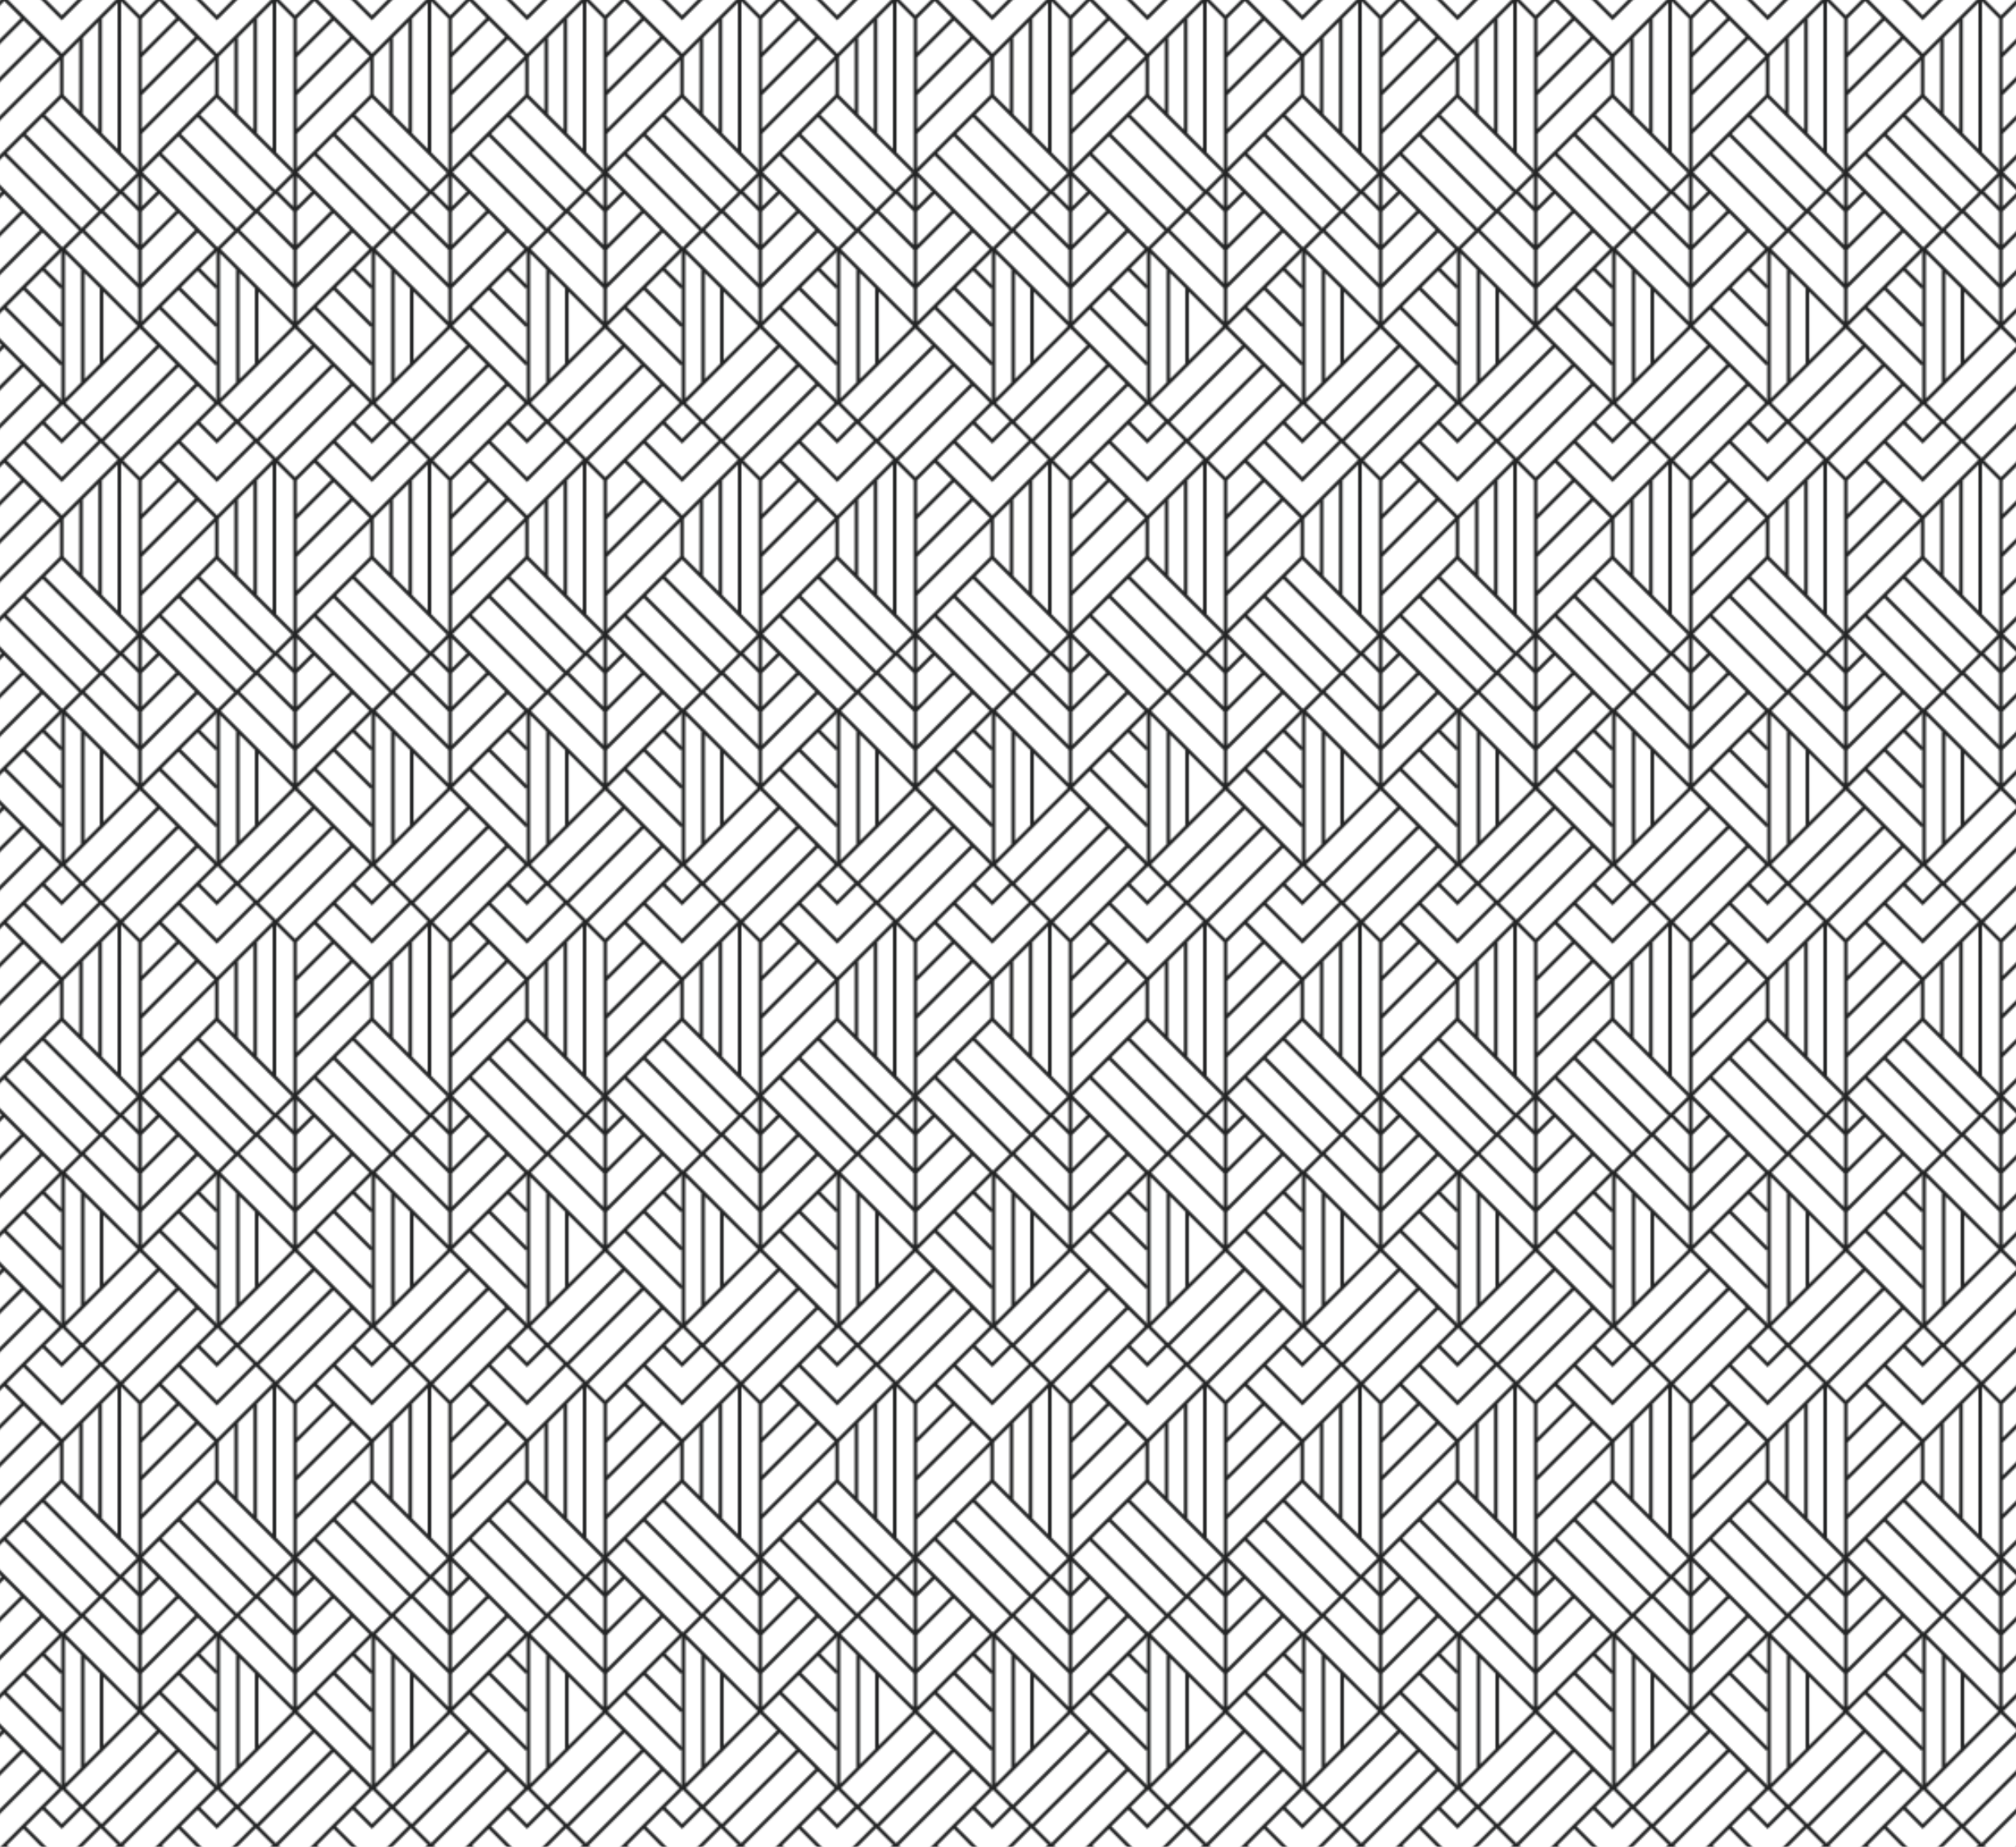 <svg id="PATTERN" xmlns="http://www.w3.org/2000/svg" viewBox="0 0 1131.01 1035.84"><defs><pattern id="Unnamed_Pattern_3" x="0" y="0" width="174" height="259" patternTransform="matrix(1 0 0 -1 12.94 -16527.99)" patternUnits="userSpaceOnUse"><path class="cls-1" d="M0 0h174v259H0z"/><path class="cls-1" d="M0 0h174v259H0z"/><path class="cls-4" d="M227.02-38.45v.11L195.69-7.01l-9.36-9.36 42.4-42.4-1.41-1.41-42.4 42.4-9.34-9.34 42.39-42.39-1.41-1.41-42.39 42.39-9.37-9.37 42.4-42.4-1.41-1.41-42.4 42.4-9.36-9.36 43.09-43.11-10.76-10.76 10.07-10.07-1.41-1.41-10.07 10.07-9.36-9.36 20.84-20.84-1.41-1.41-20.84 20.84-9.36-9.36 31.61-31.61-1.41-1.41-31.61 31.61-9.37-9.37 43.1-43.1-10.77-10.77 9.35-9.35 10.07 10.07 1.41-1.41-11.48-11.48-10.77 10.77-9.36-9.36 20.12-20.13 20.84 20.84 1.41-1.41-22.25-22.25-21.54 21.54-9.3-9.3 30.91-30.91 31.56 31.55 1.41-1.41-32.66-32.66-42.49-42.51v-21.12h-2v85.76l-43.1 43.1v87.04l86.19 86.19v21.12h2V-5.17l8.85-8.85v40.75h2v-42.75l8.71-8.71v62.24h2v-64.24l8.77-8.77v83.77h2V-37.5l10.48-10.48-1.41-1.41-10.95 10.95h-.12Zm-96.97-117.57v42.27l-8.55 8.55v-59.37l8.55 8.55Zm2 2 19.13 19.13-19.13 19.14v-38.27Zm19.54 21.55v18.72l-31.33 31.33-9.35-9.35 40.68-40.7Zm-20.54 60.82-9.37-9.37 29.91-29.91v18.73l-20.54 20.55Zm20.54-17.72v18.72l-9.76 9.78-9.37-9.37 19.13-19.13Zm2-21.56 29.91 29.91-9.36 9.36-20.55-20.55v-18.72Zm19.14 40.69-9.37 9.37-9.77-9.77v-18.73l19.14 19.13ZM151.59-51.1l-8.35-8.35 8.35-8.37v16.72ZM110.5-175.57l9 9v63.37l-9 9v-81.37Zm62.24 19.12-9.38 9.38-41.68-41.68 9.38-9.38 41.68 41.68Zm-40.26-43.1 9.34-9.34 41.68 41.68-9.34 9.34-41.68-41.68Zm21.12-62.03 29.88 29.88-9.2 9.2-20.68-20.68v-18.4Zm0-21.73 40.75 40.75-9.45 9.45-31.3-31.3v-18.9Zm9.84 71.65-9.84-9.84v-18.86l19.27 19.27-9.43 9.43Zm30.84 33.67-9.37 9.37-41.68-41.68 9.37-9.37 41.68 41.68Zm-41.69 41.69-1-1-19.55-19.55v-.37h-.37l-20.76-20.76 9.36-9.36 41.68 41.68-9.36 9.36Zm41.68 44.51-9.36 9.36-31.32-31.32v-18.72l40.68 40.68ZM153.59-51.1v-16.72l8.36 8.36-8.36 8.36Z"/><path class="cls-4" d="M140.02-38.45v.11L108.69-7.01l-9.36-9.36 42.4-42.4-1.41-1.41-42.4 42.4-9.34-9.34 42.39-42.39-1.41-1.41-42.39 42.39-9.37-9.37 42.4-42.4-1.41-1.41-42.4 42.4-9.36-9.36 43.09-43.11-10.76-10.76 10.07-10.07-1.41-1.41-10.07 10.07-9.36-9.36 20.84-20.84-1.41-1.41-20.84 20.84-9.36-9.36 31.61-31.61-1.41-1.41-31.61 31.61-9.37-9.37 43.1-43.1-10.77-10.77 9.35-9.35 10.07 10.07 1.41-1.41-11.48-11.48-10.77 10.77-9.36-9.36 20.12-20.13 20.84 20.84 1.41-1.41-22.25-22.25-21.54 21.54-9.3-9.3 30.91-30.91 31.56 31.55 1.41-1.41-32.66-32.66-42.49-42.51v-21.12h-2v85.76l-43.1 43.1v87.04l86.19 86.19v21.12h2V-5.17l8.85-8.85v40.75h2v-42.75l8.71-8.71v62.24h2v-64.24l8.77-8.77v83.77h2V-37.5l10.48-10.48-1.41-1.41-10.95 10.95h-.12ZM43.05-156.02v42.27l-8.55 8.55v-59.37l8.55 8.55Zm2 2 19.13 19.13-19.13 19.14v-38.27Zm19.54 21.55v18.72L33.26-82.42l-9.35-9.35 40.68-40.7ZM44.05-71.65l-9.37-9.37 29.91-29.91v18.73L44.05-71.65Zm20.54-17.72v18.72l-9.76 9.78-9.37-9.37 19.13-19.13Zm2-21.56L96.5-81.02l-9.36 9.36-20.55-20.55v-18.72Zm19.14 40.69-9.37 9.37-9.77-9.77v-18.73l19.14 19.13ZM64.59-51.1l-8.35-8.35 8.35-8.37v16.72ZM23.5-175.57l9 9v63.37l-9 9v-81.37Zm62.24 19.12-9.38 9.38-41.68-41.68 9.38-9.38 41.68 41.68Zm-40.26-43.1 9.34-9.34 41.68 41.68-9.34 9.34-41.68-41.68Zm21.12-62.03 29.88 29.88-9.2 9.2-20.68-20.68v-18.4Zm0-21.73 40.75 40.75-9.45 9.45-31.3-31.3v-18.9Zm9.84 71.65-9.84-9.84v-18.86l19.27 19.27-9.43 9.43Zm30.84 33.67-9.37 9.37-41.68-41.68 9.37-9.37 41.68 41.68ZM65.59-136.3l-1-1-19.55-19.55v-.37h-.37l-20.76-20.76 9.36-9.36 41.68 41.68-9.36 9.36Zm41.68 44.51-9.36 9.36-31.32-31.32v-18.72l40.68 40.68ZM66.59-51.1v-16.72l8.36 8.36-8.36 8.36Z"/><path class="cls-4" d="M53.02-38.45v.11L21.69-7.01l-9.36-9.36 42.4-42.4-1.41-1.41-42.4 42.4-9.34-9.34 42.39-42.39-1.41-1.41L.17-28.53-9.2-37.9l42.4-42.4-1.41-1.41-42.4 42.4-9.36-9.36 43.09-43.11-10.76-10.76 10.07-10.07-1.41-1.41-10.07 10.07-9.36-9.36 20.84-20.84-1.41-1.41L.18-114.72l-9.36-9.36 31.61-31.61-1.41-1.41-31.61 31.61-9.37-9.37 43.1-43.1-10.77-10.77 9.35-9.35 10.07 10.07 1.41-1.41-11.48-11.48-10.77 10.77-9.36-9.36 20.12-20.13 20.84 20.84 1.41-1.41-22.27-22.29L.15-200.94l-9.3-9.3 30.91-30.91 31.56 31.55 1.41-1.41-32.66-32.66-42.47-42.47v-21.12h-2v85.76l-43.1 43.1v87.04L20.69-5.17v21.12h2V-5.17l8.85-8.85v40.75h2v-42.75l8.71-8.71v62.24h2v-64.24l8.77-8.77v83.77h2V-37.5L65.5-47.98l-1.41-1.41-10.95 10.95h-.12Zm-96.97-117.57v42.27l-8.55 8.55v-59.37l8.55 8.55Zm2 2 19.13 19.13-19.13 19.14v-38.27Zm19.54 21.55v18.72l-31.33 31.33-9.35-9.35 40.68-40.7Zm-20.54 60.82-9.37-9.37 29.91-29.91v18.73l-20.54 20.55Zm20.54-17.72v18.72l-9.76 9.78-9.37-9.37 19.13-19.13Zm2-21.56L9.5-81.02.14-71.66l-20.55-20.55v-18.72Zm19.14 40.69-9.37 9.37-9.77-9.77v-18.73l19.14 19.13ZM-22.41-51.1l-8.35-8.35 8.35-8.37v16.72ZM-63.5-175.57l9 9v63.37l-9 9v-81.37Zm62.24 19.12-9.38 9.38-41.68-41.69 9.38-9.38 41.68 41.69Zm-40.26-43.1 9.34-9.34L9.5-167.21l-9.34 9.34-41.68-41.68Zm21.12-62.03L9.48-231.7l-9.2 9.2-20.68-20.68v-18.4Zm0-21.73 40.75 40.75-9.45 9.45-31.3-31.3v-18.9Zm9.84 71.65-9.84-9.84v-18.86l19.27 19.27-9.43 9.43Zm30.84 33.67-9.37 9.37-41.68-41.68 9.37-9.37 41.68 41.68Zm-41.69 41.69-1-1-19.55-19.55v-.37h-.37l-20.76-20.76 9.36-9.36 41.68 41.68-9.36 9.36Zm41.68 44.51-9.36 9.36-31.32-31.33v-18.72l40.68 40.69ZM-20.41-51.1v-16.72l8.36 8.36-8.36 8.36ZM227.02 220.55v.11l-31.33 31.33-9.36-9.36 42.4-42.4-1.41-1.41-42.4 42.4-9.34-9.34 42.39-42.39-1.41-1.41-42.39 42.39-9.37-9.37 42.4-42.4-1.41-1.41-42.4 42.4-9.36-9.36 43.09-43.11-10.76-10.76 10.07-10.07-1.41-1.41-10.07 10.07-9.36-9.36 20.84-20.84-1.41-1.41-20.84 20.84-9.36-9.36 31.61-31.61-1.41-1.41-31.61 31.61-9.37-9.37 43.1-43.1-10.77-10.77 9.35-9.35 10.07 10.07 1.41-1.41-11.48-11.48-10.77 10.77-9.36-9.36 20.12-20.13 20.84 20.84 1.41-1.41-22.25-22.25-21.54 21.54-9.3-9.3 30.91-30.91 31.56 31.55 1.41-1.41-32.66-32.66-42.47-42.47v-21.16h-2V37.5l-43.1 43.1v87.04l86.19 86.19v21.12h2v-21.12l8.85-8.85v40.75h2v-42.75l8.71-8.71v62.24h2v-64.24l8.77-8.77v83.77h2V221.5l10.48-10.48-1.41-1.41-10.95 10.95h-.14Zm-96.97-117.57v42.27l-8.55 8.55V94.43l8.55 8.55Zm2 2 19.13 19.13-19.13 19.14v-38.27Zm19.54 21.55v18.72l-31.33 31.33-9.35-9.35 40.68-40.7Zm-20.54 60.82-9.37-9.37 29.91-29.91v18.73l-20.54 20.55Zm20.54-17.72v18.72l-9.76 9.78-9.37-9.37 19.13-19.13Zm2-21.56 29.91 29.91-9.36 9.36-20.55-20.55v-18.72Zm19.14 40.69-9.37 9.37-9.77-9.77v-18.73l19.14 19.13Zm-21.14 19.14-8.35-8.35 8.35-8.37v16.72ZM110.5 83.43l9 9v63.37l-9 9V83.43Zm62.24 19.12-9.38 9.38-41.68-41.68 9.38-9.38 41.68 41.68Zm-40.26-43.1 9.34-9.34 41.68 41.68-9.34 9.34-41.68-41.68ZM153.6-2.58l29.88 29.88-9.2 9.2-20.68-20.68v-18.4Zm0-21.73 40.75 40.75-9.45 9.45-31.3-31.3v-18.9Zm9.84 71.65-9.84-9.84V18.64l19.27 19.27-9.43 9.43Zm30.84 33.67-9.37 9.37-41.68-41.68 9.37-9.37 41.68 41.68Zm-41.69 41.69-1-1-19.55-19.55v-.37h-.37l-20.76-20.76 9.36-9.36 41.68 41.68-9.36 9.36Zm41.68 44.51-9.36 9.36-31.32-31.32v-18.72l40.68 40.68Zm-40.68 40.69v-16.72l8.36 8.36-8.36 8.36Z"/><path class="cls-4" d="M140.02 220.55v.11l-31.33 31.33-9.36-9.36 42.4-42.4-1.41-1.41-42.4 42.4-9.34-9.34 42.39-42.39-1.41-1.41-42.39 42.39-9.37-9.37 42.4-42.4-1.41-1.41-42.4 42.4-9.36-9.36 43.09-43.11-10.76-10.76 10.07-10.07-1.41-1.41-10.07 10.07-9.36-9.36 20.84-20.84-1.41-1.41-20.84 20.84-9.36-9.36 31.61-31.61-1.41-1.41-31.61 31.61-9.37-9.37 43.1-43.1-10.77-10.77 9.35-9.35 10.07 10.07 1.41-1.41-11.48-11.48-10.77 10.77-9.36-9.36 20.12-20.13 20.84 20.84 1.41-1.41-22.25-22.25L87.17 58.1l-9.3-9.3 30.91-30.91 31.56 31.55 1.41-1.41-32.66-32.66L66.62-27.1v-21.16h-2V37.5L21.5 80.6v87.04l86.19 86.19v21.12h2v-21.12l8.85-8.85v40.75h2v-42.75l8.71-8.71v62.24h2v-64.24l8.77-8.77v83.77h2V221.5l10.48-10.48-1.41-1.41-10.95 10.95h-.12ZM43.05 102.98v42.27l-8.55 8.55V94.43l8.55 8.55Zm2 2 19.13 19.13-19.13 19.14v-38.27Zm19.54 21.55v18.72l-31.33 31.33-9.35-9.35 40.68-40.7Zm-20.54 60.82-9.37-9.37 29.91-29.91v18.73l-20.54 20.55Zm20.54-17.72v18.72l-9.76 9.78-9.37-9.37 19.13-19.13Zm2-21.56 29.91 29.91-9.36 9.36-20.55-20.55v-18.72Zm19.14 40.69-9.37 9.37-9.77-9.77v-18.73l19.14 19.13ZM64.59 207.9l-8.35-8.35 8.35-8.37v16.72ZM23.5 83.43l9 9v63.37l-9 9V83.43Zm62.24 19.12-9.38 9.38-41.68-41.68 9.38-9.38 41.68 41.68Zm-40.26-43.1 9.34-9.34L96.5 91.79l-9.34 9.34-41.68-41.68ZM66.6-2.58 96.48 27.3l-9.2 9.2L66.6 15.82v-18.4Zm0-21.73 40.75 40.75-9.45 9.45-31.3-31.3v-18.9Zm9.84 71.65L66.6 37.5V18.64l19.27 19.27-9.43 9.43Zm30.84 33.67-9.37 9.37L56.23 48.7l9.37-9.37 41.68 41.68ZM65.59 122.7l-1-1-19.55-19.55v-.37h-.37L23.91 81.02l9.36-9.36 41.68 41.68-9.36 9.36Zm41.68 44.51-9.36 9.36-31.32-31.32v-18.72l40.68 40.68ZM66.59 207.9v-16.72l8.36 8.36-8.36 8.36Z"/><path class="cls-4" d="M53.02 220.55v.11l-31.33 31.33-9.36-9.36 42.4-42.4-1.41-1.41-42.4 42.4-9.34-9.34 42.39-42.39-1.41-1.41L.17 230.47l-9.37-9.37 42.4-42.4-1.41-1.41-42.4 42.4-9.36-9.36 43.09-43.11-10.76-10.76 10.07-10.07-1.41-1.41-10.07 10.07-9.36-9.36 20.84-20.84-1.41-1.41L.18 144.28l-9.36-9.36 31.61-31.61-1.41-1.41-31.61 31.61-9.37-9.37 43.1-43.1-10.77-10.77 9.35-9.35 10.07 10.07 1.41-1.41L21.72 58.1 10.95 68.87l-9.36-9.36 20.12-20.13 20.84 20.84 1.41-1.41-22.25-22.25L.17 58.1l-9.3-9.3 30.91-30.91 31.56 31.55 1.41-1.41-32.66-32.66-42.49-42.51v-21.12h-2V37.5l-43.1 43.1v87.04l86.19 86.19v21.12h2v-21.12l8.85-8.85v40.75h2v-42.75l8.71-8.71v62.24h2v-64.24l8.77-8.77v83.77h2V221.5l10.48-10.48-1.41-1.41-10.95 10.95h-.12Zm-96.97-117.57v42.27l-8.55 8.55V94.43l8.55 8.55Zm2 2 19.13 19.13-19.13 19.14v-38.27Zm19.54 21.55v18.72l-31.33 31.33-9.35-9.35 40.68-40.7Zm-20.54 60.82-9.37-9.37 29.91-29.91v18.73l-20.54 20.55Zm20.54-17.72v18.72l-9.76 9.78-9.37-9.37 19.13-19.13Zm2-21.56L9.5 177.98l-9.36 9.36-20.55-20.55v-18.72Zm19.14 40.69-9.37 9.37-9.77-9.77v-18.73l19.14 19.13Zm-21.14 19.14-8.35-8.35 8.35-8.37v16.72ZM-63.5 83.43l9 9v63.37l-9 9V83.43Zm62.24 19.12-9.38 9.38-41.68-41.69 9.38-9.38 41.68 41.69Zm-40.26-43.1 9.34-9.34L9.5 91.79l-9.34 9.34-41.68-41.68ZM-20.4-2.58 9.48 27.3l-9.2 9.2-20.68-20.68v-18.4Zm0-21.73 40.75 40.75-9.45 9.45-31.3-31.3v-18.9Zm9.84 71.65-9.84-9.84V18.64l19.27 19.27-9.43 9.43Zm30.84 33.67-9.37 9.37-41.68-41.68 9.37-9.37 41.68 41.68Zm-41.69 41.69-1-1-19.55-19.55v-.37h-.37l-20.76-20.76 9.36-9.36 41.68 41.68-9.36 9.36Zm41.68 44.51-9.36 9.36-31.32-31.33v-18.72l40.68 40.69Zm-40.68 40.69v-16.72l8.36 8.36-8.36 8.36ZM227.02 479.55v.11l-31.33 31.33-9.36-9.36 42.4-42.4-1.41-1.41-42.4 42.4-9.34-9.34 42.39-42.39-1.41-1.41-42.39 42.39-9.37-9.37 42.4-42.4-1.41-1.41-42.4 42.4-9.36-9.36 43.09-43.11-10.76-10.76 10.07-10.07-1.41-1.41-10.07 10.07-9.36-9.36 20.84-20.84-1.41-1.41-20.84 20.84-9.36-9.36 31.61-31.61-1.41-1.41-31.61 31.61-9.37-9.37 43.1-43.1-10.77-10.77 9.35-9.35 10.07 10.07 1.41-1.41-11.48-11.48-10.77 10.77-9.36-9.36 20.12-20.13 20.84 20.84 1.41-1.41-22.25-22.25-21.54 21.54-9.3-9.3 30.91-30.91 31.56 31.55 1.41-1.41-32.66-32.66-42.47-42.47v-21.16h-2v85.76l-43.1 43.1v87.04l86.19 86.19v21.12h2v-21.12l8.85-8.85v40.75h2v-42.75l8.71-8.71v62.24h2v-64.24l8.77-8.77v83.77h2V480.5l10.48-10.48-1.41-1.41-10.95 10.95h-.14Zm-96.97-117.57v42.27l-8.55 8.55v-59.37l8.55 8.55Zm2 2 19.13 19.13-19.13 19.14v-38.27Zm19.54 21.55v18.72l-31.33 31.33-9.35-9.35 40.68-40.7Zm-20.54 60.82-9.37-9.37 29.91-29.91v18.73l-20.54 20.55Zm20.54-17.72v18.72l-9.76 9.78-9.37-9.37 19.13-19.13Zm2-21.56 29.91 29.91-9.36 9.36-20.55-20.55v-18.72Zm19.14 40.69-9.37 9.37-9.77-9.77v-18.73l19.14 19.13Zm-21.14 19.14-8.35-8.35 8.35-8.37v16.72ZM110.5 342.43l9 9v63.37l-9 9v-81.37Zm62.24 19.12-9.38 9.38-41.68-41.68 9.38-9.38 41.68 41.68Zm-40.26-43.1 9.34-9.34 41.68 41.68-9.34 9.34-41.68-41.68Zm21.12-62.03 29.88 29.88-9.2 9.2-20.68-20.68v-18.4Zm0-21.73 40.75 40.75-9.45 9.45-31.3-31.3v-18.9Zm9.84 71.65-9.84-9.84v-18.86l19.27 19.27-9.43 9.43Zm30.84 33.67-9.37 9.37-41.68-41.68 9.37-9.37 41.68 41.68Zm-41.69 41.69-1-1-19.55-19.55v-.37h-.37l-20.76-20.76 9.36-9.36 41.68 41.68-9.36 9.36Zm41.68 44.51-9.36 9.36-31.32-31.32v-18.72l40.68 40.68Zm-40.68 40.69v-16.72l8.36 8.36-8.36 8.36Z"/><path class="cls-4" d="M140.02 479.55v.11l-31.33 31.33-9.36-9.36 42.4-42.4-1.41-1.41-42.4 42.4-9.34-9.34 42.39-42.39-1.41-1.41-42.39 42.39-9.37-9.37 42.4-42.4-1.41-1.41-42.4 42.4-9.36-9.36 43.09-43.11-10.76-10.76 10.07-10.07-1.41-1.41-10.07 10.07-9.36-9.36 20.84-20.84-1.41-1.41-20.84 20.84-9.36-9.36 31.61-31.61-1.41-1.41-31.61 31.61-9.37-9.37 43.1-43.1-10.77-10.77 9.35-9.35 10.07 10.07 1.41-1.41-11.48-11.48-10.77 10.77-9.36-9.36 20.12-20.13 20.84 20.84 1.41-1.41-22.25-22.25-21.54 21.54-9.3-9.3 30.91-30.91 31.56 31.55 1.41-1.41-32.66-32.66-42.47-42.47v-21.16h-2v85.76L21.5 339.6v87.04l86.19 86.19v21.12h2v-21.12l8.85-8.85v40.75h2v-42.75l8.71-8.71v62.24h2v-64.24l8.77-8.77v83.77h2V480.5l10.48-10.48-1.41-1.41-10.95 10.95h-.12ZM43.05 361.98v42.27l-8.55 8.55v-59.37l8.55 8.55Zm2 2 19.13 19.13-19.13 19.14v-38.27Zm19.54 21.55v18.72l-31.33 31.33-9.35-9.35 40.68-40.7Zm-20.54 60.82-9.37-9.37 29.91-29.91v18.73l-20.54 20.55Zm20.54-17.72v18.72l-9.76 9.78-9.37-9.37 19.13-19.13Zm2-21.56 29.91 29.91-9.36 9.36-20.55-20.55v-18.72Zm19.14 40.69-9.37 9.37-9.77-9.77v-18.73l19.14 19.13ZM64.59 466.9l-8.35-8.35 8.35-8.37v16.72ZM23.5 342.43l9 9v63.37l-9 9v-81.37Zm62.24 19.12-9.38 9.38-41.68-41.68 9.38-9.38 41.68 41.68Zm-40.26-43.1 9.34-9.34 41.68 41.68-9.34 9.34-41.68-41.68Zm21.12-62.03 29.88 29.88-9.2 9.2-20.68-20.68v-18.4Zm0-21.73 40.75 40.75-9.45 9.45-31.3-31.3v-18.9Zm9.84 71.65-9.84-9.84v-18.86l19.27 19.27-9.43 9.43Zm30.84 33.67-9.37 9.37-41.68-41.68 9.37-9.37 41.68 41.68ZM65.59 381.7l-1-1-19.55-19.55v-.37h-.37l-20.76-20.76 9.36-9.36 41.68 41.68-9.36 9.36Zm41.68 44.51-9.36 9.36-31.32-31.32v-18.72l40.68 40.68ZM66.59 466.9v-16.72l8.36 8.36-8.36 8.36Z"/><path class="cls-4" d="M53.02 479.55v.11l-31.33 31.33-9.36-9.36 42.4-42.4-1.41-1.41-42.4 42.4-9.34-9.34 42.39-42.39-1.41-1.41L.17 489.47l-9.37-9.37 42.4-42.4-1.41-1.41-42.4 42.4-9.36-9.36 43.09-43.11-10.76-10.76 10.07-10.07-1.41-1.41-10.07 10.07-9.36-9.36 20.84-20.84-1.41-1.41L.18 403.28l-9.36-9.36 31.61-31.61-1.41-1.41-31.61 31.61-9.37-9.37 43.1-43.1-10.77-10.77 9.35-9.35 10.07 10.07 1.41-1.41-11.48-11.48-10.77 10.77-9.36-9.36 20.12-20.13 20.84 20.84 1.41-1.41-22.25-22.25L.17 317.1l-9.3-9.3 30.91-30.91 31.56 31.55 1.41-1.41-32.66-32.66-42.49-42.51v-21.12h-2v85.76l-43.1 43.1v87.04l86.19 86.19v21.12h2v-21.12l8.85-8.85v40.75h2v-42.75l8.71-8.71v62.24h2v-64.24l8.77-8.77v83.77h2V480.5l10.48-10.48-1.41-1.41-10.95 10.95h-.12Zm-96.97-117.57v42.27l-8.55 8.55v-59.37l8.55 8.55Zm2 2 19.13 19.13-19.13 19.14v-38.27Zm19.54 21.55v18.72l-31.33 31.33-9.35-9.35 40.68-40.7Zm-20.54 60.82-9.37-9.37 29.91-29.91v18.73l-20.54 20.55Zm20.54-17.72v18.72l-9.76 9.78-9.37-9.37 19.13-19.13Zm2-21.56L9.5 436.98l-9.36 9.36-20.55-20.55v-18.72Zm19.14 40.69-9.37 9.37-9.77-9.77v-18.73l19.14 19.13Zm-21.14 19.14-8.35-8.35 8.35-8.37v16.72ZM-63.5 342.43l9 9v63.37l-9 9v-81.37Zm62.24 19.12-9.38 9.38-41.68-41.69 9.38-9.38 41.68 41.69Zm-40.26-43.1 9.34-9.34L9.5 350.79l-9.34 9.34-41.68-41.68Zm21.12-62.03L9.48 286.3l-9.2 9.2-20.68-20.68v-18.4Zm0-21.73 40.75 40.75-9.45 9.45-31.3-31.3v-18.9Zm9.84 71.65-9.84-9.84v-18.86l19.27 19.27-9.43 9.43Zm30.84 33.67-9.37 9.37-41.68-41.68 9.37-9.37 41.68 41.68Zm-41.69 41.69-1-1-19.55-19.55v-.37h-.37l-20.76-20.76 9.36-9.36 41.68 41.68-9.36 9.36Zm41.68 44.51-9.36 9.36-31.32-31.33v-18.72l40.68 40.69Zm-40.68 40.69v-16.72l8.36 8.36-8.36 8.36Z"/></pattern><pattern id="Unnamed_Pattern_4" x="0" y="0" width="79.73" height="79.73" patternTransform="matrix(1 0 0 -1 -31.19 -15831.09)" patternUnits="userSpaceOnUse"><path class="cls-1" d="M0 0h79.73v79.73H0z"/><path class="cls-1" d="M0 0h79.73v79.73H0z"/><path class="cls-3" d="M70.03 11.05 89.69-8.61 70.03-28.28 50.37-8.61l19.66 19.66z"/><path class="cls-2" d="m60.2 1.21 19.66-19.67M79.86 1.21 60.2-18.46"/><path class="cls-3" d="M-9.7 11.05 9.96-8.61-9.7-28.28-29.36-8.61-9.7 11.05z"/><path class="cls-2" d="M-19.54 1.21.13-18.46M.13 1.21l-19.67-19.67"/><path class="cls-3" d="M90.1 12.11 70.43 31.77 90.1 51.44l19.66-19.67L90.1 12.11zM30.04-7.56 10.37 12.1l19.67 19.67L49.7 12.1 30.04-7.56z"/><path class="cls-2" d="M39.86 2.27 20.2 21.94M20.2 2.27l19.66 19.67"/><path class="cls-3" d="M10.36 12.11-9.3 31.78l19.66 19.66 19.67-19.66-19.67-19.67zM30.03 71.11l19.66-19.66-19.66-19.67-19.67 19.67 19.67 19.66z"/><path class="cls-2" d="m20.2 61.28 19.66-19.67M39.86 61.28 20.2 41.61"/><path class="cls-3" d="m70.03 90.78 19.66-19.66-19.66-19.67-19.67 19.67 19.67 19.66z"/><path class="cls-2" d="m60.2 80.94 19.66-19.66M79.86 80.94 60.2 61.28"/><path class="cls-3" d="m49.7 51.44 19.66-19.66L49.7 12.11 30.03 31.78 49.7 51.44zM-9.7 90.78 9.96 71.12-9.7 51.45l-19.67 19.67L-9.7 90.78z"/><path class="cls-2" d="M-19.54 80.94.13 61.28M.13 80.94l-19.67-19.66"/><path class="cls-3" d="M30.03 72.17 10.37 91.83l19.66 19.67L49.7 91.83 30.03 72.17z"/></pattern><style>.cls-1,.cls-2,.cls-3{fill:none}.cls-1,.cls-4{stroke-width:0}.cls-2{stroke-dasharray:0 9;stroke-width:1.5px}.cls-2,.cls-3{stroke:#1e1f20;stroke-linecap:round;stroke-linejoin:bevel}.cls-3{stroke-width:1.5px}.cls-4{fill:#242526}</style></defs><path style="fill:url(#Unnamed_Pattern_3);stroke:url(#Unnamed_Pattern_4);stroke-miterlimit:10;stroke-width:1.22px" d="M-4.56-100.02h1198.29v1259.71H-4.56z"/></svg>